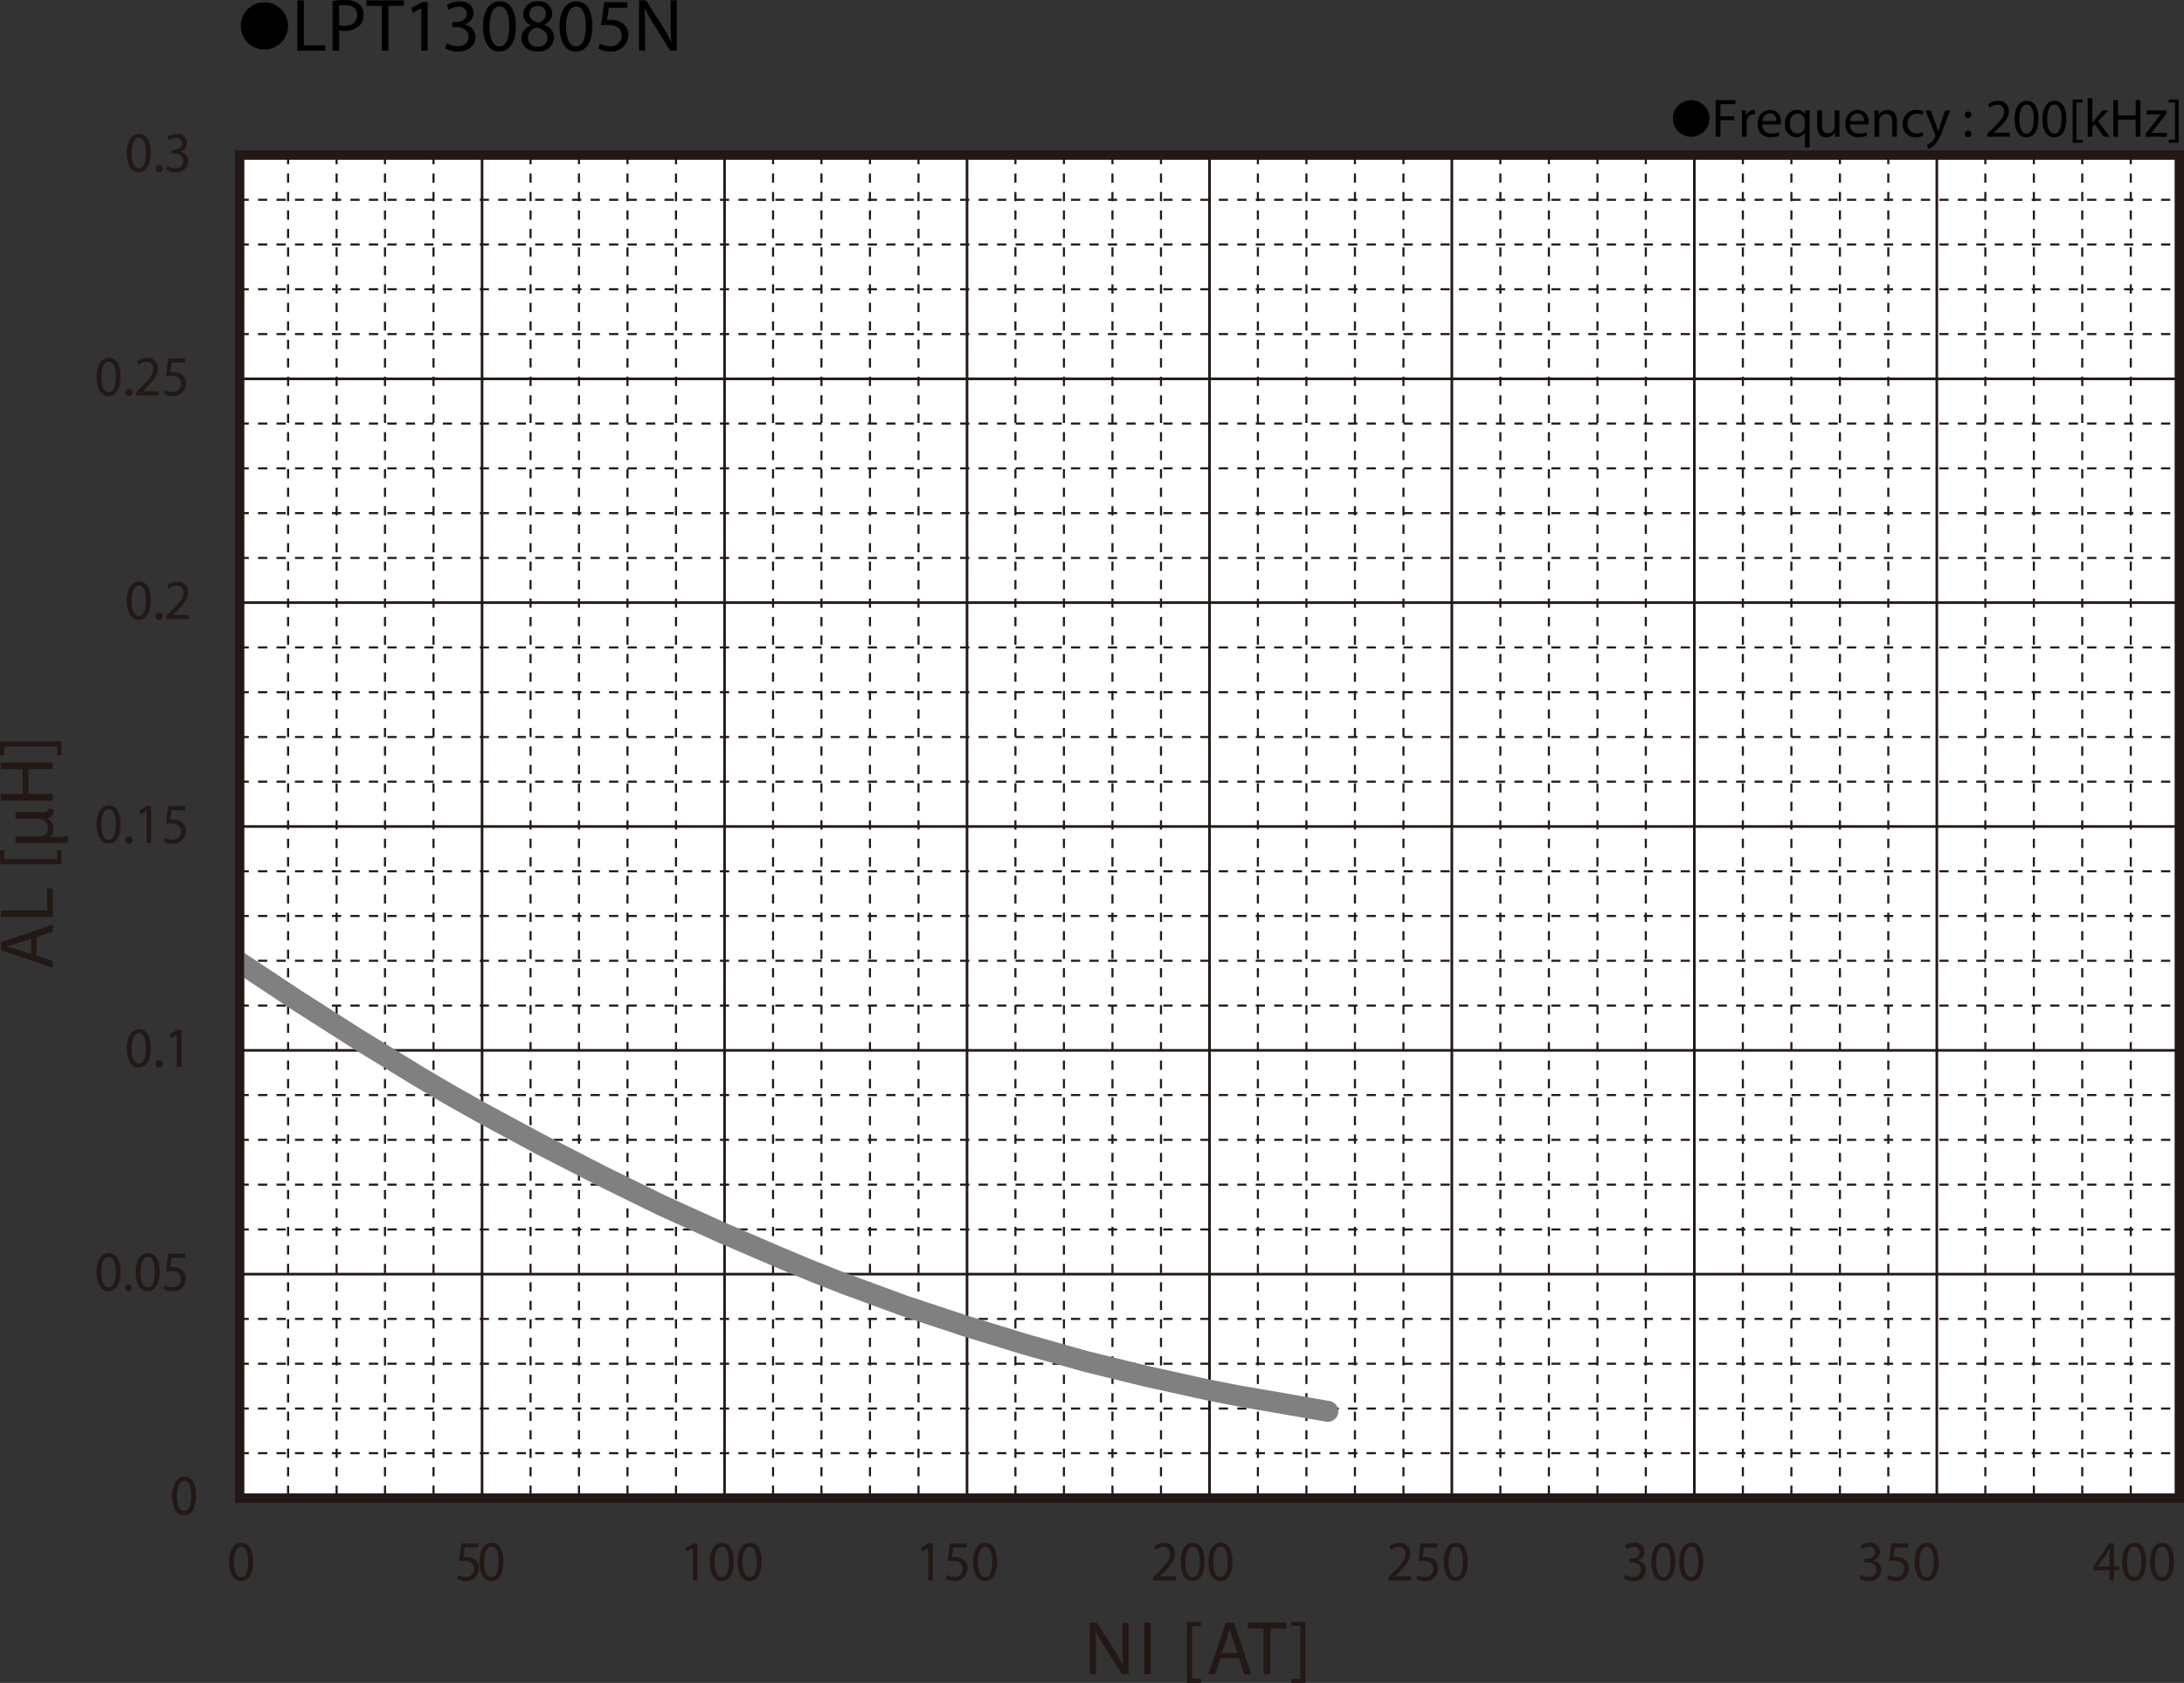 <svg id="レイヤー_1" data-name="レイヤー 1" xmlns="http://www.w3.org/2000/svg" xmlns:xlink="http://www.w3.org/1999/xlink" viewBox="0 0 322.001 248.06">
  <rect x="0" y="0" width="322.001" height="248.06" fill="#333333" stroke="none"/>
  <defs>
    <style>
      .cls-1, .cls-11, .cls-2, .cls-3, .cls-4, .cls-7, .cls-8, .cls-9 {
        fill: none;
      }

      .cls-2, .cls-3, .cls-4, .cls-7, .cls-8, .cls-9 {
        stroke: #231815;
      }

      .cls-2, .cls-3, .cls-7 {
        stroke-miterlimit: 3.864;
      }

      .cls-2, .cls-3, .cls-4 {
        stroke-width: 0.309px;
      }

      .cls-3 {
        stroke-dasharray: 1.362 1.362;
      }

      .cls-11, .cls-4, .cls-8 {
        stroke-linecap: round;
        stroke-linejoin: round;
      }

      .cls-5 {
        fill: #231815;
      }

      .cls-6 {
        fill: #fff;
      }

      .cls-7, .cls-8 {
        stroke-width: 0.386px;
      }

      .cls-9 {
        stroke-miterlimit: 10;
        stroke-width: 1.348px;
      }

      .cls-10 {
        clip-path: url(#clip-path);
      }

      .cls-11 {
        stroke: gray;
        stroke-width: 3.09px;
      }
    </style>
    <clipPath id="clip-path" transform="translate(-1.706 -1.737)">
      <rect class="cls-1" x="37.048" y="24.605" width="286.02" height="197.966"/>
    </clipPath>
  </defs>
  <title>TM_AL-Bias1-LPT130805N</title>
  <path class="cls-2" d="M322.812,222.372m0-197.873" transform="translate(-1.706 -1.737)"/>
  <path class="cls-3" d="M318.042,222.372m0-197.873-4.766,197.873,0-197.873" transform="translate(-1.706 -1.737)"/>
  <path class="cls-4" d="M322.812,222.372v-2.215" transform="translate(-1.706 -1.737)"/>
  <g>
    <path d="M44.168,5.59a3.482,3.482,0,1,1-3.478-3.518A3.496,3.496,0,0,1,44.168,5.59Z" transform="translate(-1.706 -1.737)"/>
    <path d="M45.552,1.792h.958V8.404h3.168V9.207h-4.126Z" transform="translate(-1.706 -1.737)"/>
    <path d="M50.744,1.88a11.084,11.084,0,0,1,1.837-.143,3.048,3.048,0,0,1,2.08.616,1.994,1.994,0,0,1,.649,1.551,2.182,2.182,0,0,1-.572,1.584,3.072,3.072,0,0,1-2.266.814,3.31,3.31,0,0,1-.77-.066V9.207h-.958Zm.958,3.576a3.198,3.198,0,0,0,.792.077c1.155,0,1.859-.562,1.859-1.584,0-.979-.693-1.452-1.75-1.452a4.016,4.016,0,0,0-.902.077Z" transform="translate(-1.706 -1.737)"/>
    <path d="M58.004,2.606H55.749V1.792h5.49v.814h-2.267V9.207h-.968Z" transform="translate(-1.706 -1.737)"/>
    <path d="M63.823,2.958h-.022l-1.243.671-.187-.737,1.562-.836h.825V9.207h-.936Z" transform="translate(-1.706 -1.737)"/>
    <path d="M67.596,8.096a3.233,3.233,0,0,0,1.584.451c1.243,0,1.628-.792,1.617-1.386-.011-1.001-.913-1.43-1.849-1.43h-.539V5.004h.539c.704,0,1.595-.363,1.595-1.21,0-.572-.363-1.078-1.254-1.078a2.629,2.629,0,0,0-1.43.473l-.253-.704a3.4,3.4,0,0,1,1.87-.55c1.408,0,2.046.836,2.046,1.705a1.776,1.776,0,0,1-1.32,1.683V5.346a1.863,1.863,0,0,1,1.595,1.837c0,1.145-.891,2.146-2.607,2.146A3.631,3.631,0,0,1,67.332,8.844Z" transform="translate(-1.706 -1.737)"/>
    <path d="M77.761,5.555c0,2.431-.902,3.773-2.486,3.773-1.397,0-2.343-1.309-2.365-3.675,0-2.398,1.034-3.718,2.486-3.718C76.903,1.935,77.761,3.277,77.761,5.555Zm-3.883.11c0,1.859.572,2.916,1.452,2.916.99,0,1.463-1.155,1.463-2.981,0-1.76-.451-2.916-1.452-2.916C74.494,2.683,73.877,3.717,73.877,5.665Z" transform="translate(-1.706 -1.737)"/>
    <path d="M78.563,7.392a2.043,2.043,0,0,1,1.419-1.914l-.011-.033a1.771,1.771,0,0,1-1.133-1.606A2.003,2.003,0,0,1,81.05,1.935a1.846,1.846,0,0,1,2.079,1.76,1.817,1.817,0,0,1-1.177,1.672v.033a1.982,1.982,0,0,1,1.441,1.848,2.203,2.203,0,0,1-2.432,2.08C79.465,9.328,78.563,8.437,78.563,7.392Zm3.851-.044c0-.869-.605-1.287-1.573-1.562a1.553,1.553,0,0,0-1.288,1.474A1.323,1.323,0,0,0,80.984,8.624,1.294,1.294,0,0,0,82.414,7.348Zm-2.663-3.575c0,.715.539,1.1,1.364,1.32a1.409,1.409,0,0,0,1.089-1.298,1.112,1.112,0,0,0-1.21-1.167A1.138,1.138,0,0,0,79.751,3.772Z" transform="translate(-1.706 -1.737)"/>
    <path d="M89.047,5.555c0,2.431-.902,3.773-2.486,3.773-1.397,0-2.343-1.309-2.365-3.675,0-2.398,1.034-3.718,2.486-3.718C88.189,1.935,89.047,3.277,89.047,5.555Zm-3.883.11c0,1.859.572,2.916,1.452,2.916.99,0,1.463-1.155,1.463-2.981,0-1.76-.451-2.916-1.452-2.916C85.78,2.683,85.164,3.717,85.164,5.665Z" transform="translate(-1.706 -1.737)"/>
    <path d="M94.206,2.87H91.478l-.275,1.837a3.826,3.826,0,0,1,.583-.044,3.023,3.023,0,0,1,1.541.385,2.039,2.039,0,0,1,1.023,1.837,2.481,2.481,0,0,1-2.663,2.442,3.505,3.505,0,0,1-1.782-.44l.242-.737a3.198,3.198,0,0,0,1.529.396,1.578,1.578,0,0,0,1.694-1.551c-.011-.924-.627-1.584-2.058-1.584a7.463,7.463,0,0,0-.99.077l.462-3.432h3.421Z" transform="translate(-1.706 -1.737)"/>
    <path d="M95.921,9.207V1.792H96.967l2.376,3.751a21.056,21.056,0,0,1,1.331,2.409l.022-.011c-.088-.99-.11-1.892-.11-3.047V1.792h.902V9.207H100.52L98.166,5.444a23.522,23.522,0,0,1-1.386-2.475L96.747,2.98c.055.935.077,1.827.077,3.059V9.207Z" transform="translate(-1.706 -1.737)"/>
  </g>
  <g>
    <path class="cls-5" d="M162.376,248.534v-7.601h1.077l2.449,3.846a21.591,21.591,0,0,1,1.372,2.47l.022-.012c-.091-1.015-.113-1.939-.113-3.123v-3.181h.93v7.601h-.998l-2.426-3.856a24.067,24.067,0,0,1-1.429-2.537l-.034.011c.057.959.079,1.872.079,3.136v3.247Z" transform="translate(-1.706 -1.737)"/>
    <path class="cls-5" d="M171.372,240.934v7.601h-.986v-7.601Z" transform="translate(-1.706 -1.737)"/>
    <path class="cls-5" d="M176.696,249.797v-8.987h2.074v.62H177.467v7.747h1.304v.62Z" transform="translate(-1.706 -1.737)"/>
    <path class="cls-5" d="M181.648,246.144l-.794,2.391H179.834l2.597-7.601h1.19l2.607,7.601h-1.055l-.816-2.391Zm2.505-.767-.748-2.188c-.17-.496-.283-.947-.396-1.387h-.022c-.113.45-.238.913-.386,1.375l-.748,2.199Z" transform="translate(-1.706 -1.737)"/>
    <path class="cls-5" d="M188.004,241.769h-2.324v-.835h5.657v.835h-2.335v6.766h-.998Z" transform="translate(-1.706 -1.737)"/>
    <path class="cls-5" d="M194.179,240.799v8.998h-2.074v-.62h1.304V241.419h-1.304v-.62Z" transform="translate(-1.706 -1.737)"/>
  </g>
  <g>
    <path class="cls-5" d="M7.08,142.575l2.403.789v1.016l-7.642-2.583v-1.184l7.642-2.594v1.049l-2.403.812ZM6.309,140.083l-2.199.744c-.499.17-.952.282-1.395.395v.023c.454.112.919.236,1.384.383l2.21.744Z" transform="translate(-1.706 -1.737)"/>
    <path class="cls-5" d="M1.842,136.907v-.981H8.656v-3.247H9.483v4.229Z" transform="translate(-1.706 -1.737)"/>
    <path class="cls-5" d="M10.753,129.131H1.718v-2.063h.623v1.297h7.789v-1.297h.623Z" transform="translate(-1.706 -1.737)"/>
    <path class="cls-5" d="M8.633,122.345a1.774,1.774,0,0,1,.952,1.567,1.304,1.304,0,0,1-.601,1.195H9.665a11.729,11.729,0,0,0,2.063-.124v.891a8.577,8.577,0,0,1-2.019.158H3.996v-.981H7.238c.851,0,1.554-.361,1.554-1.229a1.417,1.417,0,0,0-1.429-1.398H3.996v-.981h3.979c.601,0,.839-.124.861-.519l.726.079a.974.974,0,0,1,.046.338c0,.485-.272.879-.976.97Z" transform="translate(-1.706 -1.737)"/>
    <path class="cls-5" d="M1.842,118.785H5.039V115.108H1.842v-.992H9.483v.992h-3.583v3.676h3.583v.981H1.842Z" transform="translate(-1.706 -1.737)"/>
    <path class="cls-5" d="M1.706,110.997h9.047v2.063h-.623v-1.297H2.329v1.297h-.623Z" transform="translate(-1.706 -1.737)"/>
  </g>
  <rect class="cls-6" x="35.338" y="22.845" width="285.988" height="198.012"/>
  <rect class="cls-7" x="35.338" y="22.845" width="285.988" height="198.012"/>
  <path class="cls-5" d="M30.617,222.182c0,1.854-.657,2.879-1.811,2.879-1.018,0-1.706-.999-1.723-2.804,0-1.829.753-2.836,1.811-2.836C29.992,219.421,30.617,220.444,30.617,222.182Zm-2.828.084c0,1.418.417,2.224,1.058,2.224.721,0,1.065-.881,1.065-2.274,0-1.343-.328-2.224-1.058-2.224C28.238,219.991,27.789,220.78,27.789,222.266Z" transform="translate(-1.706 -1.737)"/>
  <g>
    <path class="cls-5" d="M19.478,189.187c0,1.855-.657,2.879-1.811,2.879-1.018,0-1.706-.999-1.723-2.804,0-1.829.753-2.836,1.811-2.836C18.853,186.426,19.478,187.449,19.478,189.187Zm-2.828.084c0,1.418.417,2.224,1.058,2.224.721,0,1.065-.881,1.065-2.274,0-1.343-.328-2.224-1.058-2.224C17.099,186.996,16.649,187.785,16.649,189.271Z" transform="translate(-1.706 -1.737)"/>
    <path class="cls-5" d="M20.185,191.536a.486.486,0,0,1,.48-.528.532.532,0,0,1-.008,1.058A.485.485,0,0,1,20.185,191.536Z" transform="translate(-1.706 -1.737)"/>
    <path class="cls-5" d="M25.247,189.187c0,1.855-.657,2.879-1.811,2.879-1.018,0-1.706-.999-1.723-2.804,0-1.829.753-2.836,1.811-2.836C24.622,186.426,25.247,187.449,25.247,189.187Zm-2.828.084c0,1.418.417,2.224,1.058,2.224.721,0,1.065-.881,1.065-2.274,0-1.343-.328-2.224-1.058-2.224C22.868,186.996,22.419,187.785,22.419,189.271Z" transform="translate(-1.706 -1.737)"/>
    <path class="cls-5" d="M29.006,187.139H27.02L26.819,188.54a2.676,2.676,0,0,1,.424-.033,2.118,2.118,0,0,1,1.122.294,1.57,1.57,0,0,1,.745,1.401,1.845,1.845,0,0,1-1.939,1.863,2.455,2.455,0,0,1-1.297-.336l.176-.562a2.254,2.254,0,0,0,1.113.302,1.172,1.172,0,0,0,1.234-1.183c-.009-.705-.457-1.209-1.498-1.209a5.277,5.277,0,0,0-.722.059l.337-2.618h2.491Z" transform="translate(-1.706 -1.737)"/>
  </g>
  <g>
    <path class="cls-5" d="M23.934,156.207c0,1.854-.657,2.879-1.811,2.879-1.018,0-1.706-.999-1.723-2.804,0-1.829.753-2.837,1.811-2.837C23.309,153.445,23.934,154.47,23.934,156.207Zm-2.828.084c0,1.418.417,2.224,1.058,2.224.721,0,1.065-.881,1.065-2.274,0-1.343-.328-2.224-1.058-2.224C21.555,154.017,21.105,154.805,21.105,156.291Z" transform="translate(-1.706 -1.737)"/>
    <path class="cls-5" d="M24.641,158.557a.487.487,0,0,1,.48-.529.532.532,0,1,1-.48.529Z" transform="translate(-1.706 -1.737)"/>
    <path class="cls-5" d="M27.772,154.227h-.016l-.905.512-.137-.562,1.138-.638h.601v5.455h-.681Z" transform="translate(-1.706 -1.737)"/>
  </g>
  <g>
    <path class="cls-5" d="M19.478,123.211c0,1.854-.657,2.878-1.811,2.878-1.018,0-1.706-.999-1.723-2.803,0-1.829.753-2.836,1.811-2.836C18.853,120.45,19.478,121.474,19.478,123.211Zm-2.828.084c0,1.418.417,2.224,1.058,2.224.721,0,1.065-.881,1.065-2.274,0-1.343-.328-2.224-1.058-2.224C17.099,121.021,16.649,121.809,16.649,123.295Z" transform="translate(-1.706 -1.737)"/>
    <path class="cls-5" d="M20.185,125.561a.486.486,0,0,1,.48-.529.532.532,0,1,1-.48.529Z" transform="translate(-1.706 -1.737)"/>
    <path class="cls-5" d="M23.316,121.23h-.016l-.905.512-.137-.562,1.138-.638h.601v5.455h-.681Z" transform="translate(-1.706 -1.737)"/>
    <path class="cls-5" d="M29.006,121.163H27.02l-.2,1.401a2.676,2.676,0,0,1,.424-.033,2.126,2.126,0,0,1,1.122.293,1.571,1.571,0,0,1,.745,1.401,1.845,1.845,0,0,1-1.939,1.863,2.46,2.46,0,0,1-1.297-.335l.176-.562a2.248,2.248,0,0,0,1.113.302,1.172,1.172,0,0,0,1.234-1.184c-.009-.705-.457-1.208-1.498-1.208a5.115,5.115,0,0,0-.722.059l.337-2.619h2.491Z" transform="translate(-1.706 -1.737)"/>
  </g>
  <g>
    <path class="cls-5" d="M23.934,90.216c0,1.854-.657,2.878-1.811,2.878-1.018,0-1.706-.999-1.723-2.803,0-1.829.753-2.836,1.811-2.836C23.309,87.455,23.934,88.479,23.934,90.216Zm-2.828.084c0,1.418.417,2.224,1.058,2.224.721,0,1.065-.881,1.065-2.274,0-1.343-.328-2.224-1.058-2.224C21.555,88.025,21.105,88.814,21.105,90.3Z" transform="translate(-1.706 -1.737)"/>
    <path class="cls-5" d="M24.641,92.565a.486.486,0,0,1,.48-.529.532.532,0,1,1-.48.529Z" transform="translate(-1.706 -1.737)"/>
    <path class="cls-5" d="M26.242,93.002v-.453l.553-.562c1.33-1.326,1.931-2.031,1.938-2.853a.953.953,0,0,0-1.033-1.066,1.73,1.73,0,0,0-1.105.461l-.225-.521a2.228,2.228,0,0,1,1.475-.554A1.5,1.5,0,0,1,29.438,89.041c0,1.007-.696,1.821-1.794,2.929l-.417.403v.017h2.339v.613Z" transform="translate(-1.706 -1.737)"/>
  </g>
  <g>
    <path class="cls-5" d="M19.478,57.236c0,1.854-.657,2.878-1.811,2.878-1.018,0-1.706-.999-1.723-2.803,0-1.829.753-2.836,1.811-2.836C18.853,54.475,19.478,55.499,19.478,57.236Zm-2.828.084c0,1.418.417,2.224,1.058,2.224.721,0,1.065-.881,1.065-2.274,0-1.343-.328-2.224-1.058-2.224C17.099,55.046,16.649,55.834,16.649,57.32Z" transform="translate(-1.706 -1.737)"/>
    <path class="cls-5" d="M20.185,59.586a.486.486,0,0,1,.48-.529.532.532,0,1,1-.48.529Z" transform="translate(-1.706 -1.737)"/>
    <path class="cls-5" d="M21.786,60.022v-.453l.553-.562c1.33-1.326,1.931-2.031,1.938-2.853a.953.953,0,0,0-1.033-1.066,1.731,1.731,0,0,0-1.105.461l-.225-.521a2.228,2.228,0,0,1,1.475-.554,1.5,1.5,0,0,1,1.594,1.586c0,1.007-.696,1.821-1.794,2.929l-.417.403v.017h2.339v.613Z" transform="translate(-1.706 -1.737)"/>
    <path class="cls-5" d="M29.006,55.188H27.02l-.2,1.401a2.676,2.676,0,0,1,.424-.033,2.126,2.126,0,0,1,1.122.293,1.571,1.571,0,0,1,.745,1.401,1.845,1.845,0,0,1-1.939,1.863A2.46,2.46,0,0,1,25.874,59.779l.176-.562a2.248,2.248,0,0,0,1.113.302,1.172,1.172,0,0,0,1.234-1.184c-.009-.705-.457-1.208-1.498-1.208a5.113,5.113,0,0,0-.722.059l.337-2.619h2.491Z" transform="translate(-1.706 -1.737)"/>
  </g>
  <g>
    <path class="cls-5" d="M23.934,24.24c0,1.855-.657,2.878-1.811,2.878-1.018,0-1.706-.999-1.723-2.803,0-1.829.753-2.836,1.811-2.836C23.309,21.479,23.934,22.503,23.934,24.24Zm-2.828.084c0,1.418.417,2.224,1.058,2.224.721,0,1.065-.881,1.065-2.274,0-1.343-.328-2.224-1.058-2.224C21.555,22.05,21.105,22.838,21.105,24.324Z" transform="translate(-1.706 -1.737)"/>
    <path class="cls-5" d="M24.641,26.59a.486.486,0,0,1,.48-.529.532.532,0,1,1-.48.529Z" transform="translate(-1.706 -1.737)"/>
    <path class="cls-5" d="M26.41,26.179a2.28,2.28,0,0,0,1.154.344,1.041,1.041,0,0,0,1.178-1.058c-.009-.764-.665-1.091-1.347-1.091h-.393v-.554h.393c.513,0,1.162-.277,1.162-.923a.8.8,0,0,0-.913-.823,1.861,1.861,0,0,0-1.042.361l-.184-.537a2.398,2.398,0,0,1,1.361-.419,1.319,1.319,0,0,1,1.49,1.301,1.347,1.347,0,0,1-.961,1.284v.017a1.401,1.401,0,0,1,1.161,1.402,1.682,1.682,0,0,1-1.898,1.636,2.553,2.553,0,0,1-1.354-.369Z" transform="translate(-1.706 -1.737)"/>
  </g>
  <g>
    <path class="cls-5" d="M39.017,231.898c0,1.854-.657,2.879-1.811,2.879-1.018,0-1.706-.999-1.723-2.804,0-1.829.753-2.836,1.811-2.836C38.392,229.138,39.017,230.161,39.017,231.898Zm-2.828.084c0,1.418.417,2.224,1.058,2.224.721,0,1.065-.881,1.065-2.274,0-1.343-.328-2.224-1.058-2.224C36.638,229.708,36.188,230.497,36.188,231.982Z" transform="translate(-1.706 -1.737)"/>
    <path class="cls-5" d="M72.211,229.851H70.225l-.2,1.401a2.677,2.677,0,0,1,.424-.033,2.118,2.118,0,0,1,1.122.294,1.57,1.57,0,0,1,.745,1.401,1.845,1.845,0,0,1-1.939,1.863,2.455,2.455,0,0,1-1.297-.336l.176-.562a2.244,2.244,0,0,0,1.113.302,1.172,1.172,0,0,0,1.234-1.183c-.009-.705-.457-1.209-1.498-1.209a5.275,5.275,0,0,0-.722.059l.337-2.618h2.491Z" transform="translate(-1.706 -1.737)"/>
    <path class="cls-5" d="M75.922,231.898c0,1.854-.657,2.879-1.811,2.879-1.018,0-1.706-.999-1.723-2.804,0-1.829.753-2.836,1.811-2.836C75.297,229.138,75.922,230.161,75.922,231.898Zm-2.828.084c0,1.418.417,2.224,1.058,2.224.721,0,1.065-.881,1.065-2.274,0-1.343-.328-2.224-1.058-2.224C73.543,229.708,73.094,230.497,73.094,231.982Z" transform="translate(-1.706 -1.737)"/>
    <path class="cls-5" d="M103.844,229.918h-.016l-.905.512-.137-.562,1.138-.638h.601v5.455h-.681Z" transform="translate(-1.706 -1.737)"/>
    <path class="cls-5" d="M109.886,231.898c0,1.854-.657,2.879-1.811,2.879-1.018,0-1.706-.999-1.723-2.804,0-1.829.753-2.836,1.811-2.836C109.261,229.138,109.886,230.161,109.886,231.898Zm-2.828.084c0,1.418.417,2.224,1.058,2.224.721,0,1.065-.881,1.065-2.274,0-1.343-.328-2.224-1.058-2.224C107.507,229.708,107.058,230.497,107.058,231.982Z" transform="translate(-1.706 -1.737)"/>
    <path class="cls-5" d="M113.996,231.898c0,1.854-.657,2.879-1.811,2.879-1.018,0-1.706-.999-1.723-2.804,0-1.829.753-2.836,1.811-2.836C113.371,229.138,113.996,230.161,113.996,231.898Zm-2.828.084c0,1.418.417,2.224,1.058,2.224.721,0,1.065-.881,1.065-2.274,0-1.343-.328-2.224-1.058-2.224C111.617,229.708,111.168,230.497,111.168,231.982Z" transform="translate(-1.706 -1.737)"/>
    <path class="cls-5" d="M138.553,229.918h-.016l-.905.512-.137-.562,1.138-.638h.601v5.455h-.681Z" transform="translate(-1.706 -1.737)"/>
    <path class="cls-5" d="M144.242,229.851h-1.986l-.2,1.401a2.677,2.677,0,0,1,.424-.033,2.118,2.118,0,0,1,1.122.294,1.57,1.57,0,0,1,.745,1.401,1.845,1.845,0,0,1-1.939,1.863,2.455,2.455,0,0,1-1.297-.336l.176-.562a2.244,2.244,0,0,0,1.113.302,1.172,1.172,0,0,0,1.234-1.183c-.009-.705-.457-1.209-1.498-1.209a5.275,5.275,0,0,0-.722.059l.337-2.618h2.491Z" transform="translate(-1.706 -1.737)"/>
    <path class="cls-5" d="M148.705,231.898c0,1.854-.657,2.879-1.811,2.879-1.018,0-1.706-.999-1.723-2.804,0-1.829.753-2.836,1.811-2.836C148.08,229.138,148.705,230.161,148.705,231.898Zm-2.828.084c0,1.418.417,2.224,1.058,2.224.721,0,1.065-.881,1.065-2.274,0-1.343-.328-2.224-1.058-2.224C146.326,229.708,145.877,230.497,145.877,231.982Z" transform="translate(-1.706 -1.737)"/>
    <path class="cls-5" d="M171.731,234.685v-.453l.553-.562c1.33-1.326,1.931-2.031,1.938-2.854a.953.953,0,0,0-1.033-1.065,1.731,1.731,0,0,0-1.105.462l-.225-.52a2.225,2.225,0,0,1,1.475-.554,1.5,1.5,0,0,1,1.594,1.586c0,1.007-.696,1.821-1.794,2.929l-.417.402v.018h2.339v.612Z" transform="translate(-1.706 -1.737)"/>
    <path class="cls-5" d="M179.304,231.898c0,1.854-.657,2.879-1.811,2.879-1.018,0-1.706-.999-1.723-2.804,0-1.829.753-2.836,1.811-2.836C178.679,229.138,179.304,230.161,179.304,231.898Zm-2.828.084c0,1.418.417,2.224,1.058,2.224.721,0,1.065-.881,1.065-2.274,0-1.343-.328-2.224-1.058-2.224C176.925,229.708,176.476,230.497,176.476,231.982Z" transform="translate(-1.706 -1.737)"/>
    <path class="cls-5" d="M183.414,231.898c0,1.854-.657,2.879-1.811,2.879-1.018,0-1.706-.999-1.723-2.804,0-1.829.753-2.836,1.811-2.836C182.789,229.138,183.414,230.161,183.414,231.898Zm-2.828.084c0,1.418.417,2.224,1.058,2.224.721,0,1.065-.881,1.065-2.274,0-1.343-.328-2.224-1.058-2.224C181.035,229.708,180.586,230.497,180.586,231.982Z" transform="translate(-1.706 -1.737)"/>
    <path class="cls-5" d="M206.424,234.685v-.453l.553-.562c1.33-1.326,1.931-2.031,1.938-2.854a.953.953,0,0,0-1.033-1.065,1.731,1.731,0,0,0-1.105.462l-.225-.52a2.225,2.225,0,0,1,1.475-.554,1.5,1.5,0,0,1,1.594,1.586c0,1.007-.696,1.821-1.794,2.929l-.417.402v.018h2.339v.612Z" transform="translate(-1.706 -1.737)"/>
    <path class="cls-5" d="M213.644,229.851h-1.986l-.201,1.401a2.701,2.701,0,0,1,.425-.033,2.118,2.118,0,0,1,1.122.294,1.57,1.57,0,0,1,.745,1.401,1.845,1.845,0,0,1-1.939,1.863,2.455,2.455,0,0,1-1.297-.336l.176-.562a2.244,2.244,0,0,0,1.113.302,1.172,1.172,0,0,0,1.234-1.183c-.009-.705-.457-1.209-1.498-1.209a5.275,5.275,0,0,0-.722.059l.337-2.618h2.491Z" transform="translate(-1.706 -1.737)"/>
    <path class="cls-5" d="M218.107,231.898c0,1.854-.657,2.879-1.811,2.879-1.018,0-1.706-.999-1.723-2.804,0-1.829.753-2.836,1.811-2.836C217.482,229.138,218.107,230.161,218.107,231.898Zm-2.828.084c0,1.418.417,2.224,1.058,2.224.721,0,1.065-.881,1.065-2.274,0-1.343-.328-2.224-1.058-2.224C215.729,229.708,215.279,230.497,215.279,231.982Z" transform="translate(-1.706 -1.737)"/>
    <path class="cls-5" d="M241.301,233.837a2.275,2.275,0,0,0,1.154.344,1.04,1.04,0,0,0,1.178-1.057c-.009-.764-.665-1.092-1.347-1.092h-.393v-.554h.393c.513,0,1.162-.276,1.162-.923a.8.8,0,0,0-.913-.822,1.857,1.857,0,0,0-1.042.36l-.184-.537a2.394,2.394,0,0,1,1.361-.419,1.319,1.319,0,0,1,1.49,1.301,1.346,1.346,0,0,1-.961,1.283v.018a1.4,1.4,0,0,1,1.161,1.401,1.682,1.682,0,0,1-1.898,1.637,2.548,2.548,0,0,1-1.354-.37Z" transform="translate(-1.706 -1.737)"/>
    <path class="cls-5" d="M248.705,231.898c0,1.854-.657,2.879-1.811,2.879-1.018,0-1.706-.999-1.723-2.804,0-1.829.753-2.836,1.811-2.836C248.08,229.138,248.705,230.161,248.705,231.898Zm-2.828.084c0,1.418.417,2.224,1.058,2.224.721,0,1.065-.881,1.065-2.274,0-1.343-.328-2.224-1.058-2.224C246.326,229.708,245.877,230.497,245.877,231.982Z" transform="translate(-1.706 -1.737)"/>
    <path class="cls-5" d="M252.816,231.898c0,1.854-.657,2.879-1.811,2.879-1.018,0-1.706-.999-1.723-2.804,0-1.829.753-2.836,1.811-2.836C252.191,229.138,252.816,230.161,252.816,231.898Zm-2.828.084c0,1.418.417,2.224,1.058,2.224.721,0,1.065-.881,1.065-2.274,0-1.343-.328-2.224-1.058-2.224C250.438,229.708,249.988,230.497,249.988,231.982Z" transform="translate(-1.706 -1.737)"/>
    <path class="cls-5" d="M276.01,233.837a2.275,2.275,0,0,0,1.154.344,1.04,1.04,0,0,0,1.178-1.057c-.009-.764-.665-1.092-1.347-1.092h-.393v-.554h.393c.513,0,1.162-.276,1.162-.923a.8.8,0,0,0-.913-.822,1.857,1.857,0,0,0-1.042.36l-.184-.537a2.394,2.394,0,0,1,1.361-.419,1.319,1.319,0,0,1,1.49,1.301,1.346,1.346,0,0,1-.961,1.283v.018a1.4,1.4,0,0,1,1.161,1.401,1.682,1.682,0,0,1-1.898,1.637,2.548,2.548,0,0,1-1.354-.37Z" transform="translate(-1.706 -1.737)"/>
    <path class="cls-5" d="M283.062,229.851H281.075L280.874,231.252a2.701,2.701,0,0,1,.425-.033,2.118,2.118,0,0,1,1.122.294,1.57,1.57,0,0,1,.745,1.401,1.845,1.845,0,0,1-1.939,1.863,2.455,2.455,0,0,1-1.297-.336l.176-.562a2.244,2.244,0,0,0,1.113.302,1.172,1.172,0,0,0,1.234-1.183c-.009-.705-.457-1.209-1.498-1.209a5.275,5.275,0,0,0-.722.059l.337-2.618h2.491Z" transform="translate(-1.706 -1.737)"/>
    <path class="cls-5" d="M287.525,231.898c0,1.854-.657,2.879-1.811,2.879-1.018,0-1.706-.999-1.723-2.804,0-1.829.753-2.836,1.811-2.836C286.9,229.138,287.525,230.161,287.525,231.898Zm-2.828.084c0,1.418.417,2.224,1.058,2.224.721,0,1.065-.881,1.065-2.274,0-1.343-.328-2.224-1.058-2.224C285.146,229.708,284.697,230.497,284.697,231.982Z" transform="translate(-1.706 -1.737)"/>
    <path class="cls-5" d="M312.729,234.685v-1.485h-2.419v-.487l2.323-3.482h.761v3.391h.729v.579h-.729v1.485Zm0-2.064v-1.821c0-.285.009-.57.024-.855h-.024c-.16.318-.288.554-.433.806l-1.273,1.855v.017Z" transform="translate(-1.706 -1.737)"/>
    <path class="cls-5" d="M318.123,231.898c0,1.854-.657,2.879-1.811,2.879-1.018,0-1.706-.999-1.723-2.804,0-1.829.753-2.836,1.811-2.836C317.498,229.138,318.123,230.161,318.123,231.898Zm-2.828.084c0,1.418.417,2.224,1.058,2.224.721,0,1.065-.881,1.065-2.274,0-1.343-.328-2.224-1.058-2.224C315.744,229.708,315.295,230.497,315.295,231.982Z" transform="translate(-1.706 -1.737)"/>
    <path class="cls-5" d="M322.234,231.898c0,1.854-.657,2.879-1.811,2.879-1.018,0-1.706-.999-1.723-2.804,0-1.829.753-2.836,1.811-2.836C321.609,229.138,322.234,230.161,322.234,231.898Zm-2.828.084c0,1.418.417,2.224,1.058,2.224.721,0,1.065-.881,1.065-2.274,0-1.343-.328-2.224-1.058-2.224C319.855,229.708,319.406,230.497,319.406,231.982Z" transform="translate(-1.706 -1.737)"/>
  </g>
  <path class="cls-3" d="M37.026,31.185H323.014M37.026,37.77H323.014M37.026,44.372H323.014M37.026,50.977H323.014M37.026,64.166H323.014M37.026,70.769H323.014M37.026,77.372H323.014M37.026,83.976H323.014M37.026,97.165H323.014M37.026,103.767H323.014M37.026,110.37H323.014M37.026,116.956H323.014M37.026,130.162H323.014M37.026,136.748H323.014M37.026,143.351H323.014M37.026,149.955H323.014M37.026,163.143H323.014M37.026,169.745H323.014M37.026,176.35H323.014M37.026,182.956H323.014M37.026,196.142H323.014M37.026,202.746H323.014M37.026,209.351H323.014M37.026,215.931H323.014" transform="translate(-1.706 -1.737)"/>
  <path class="cls-8" d="M37.026,24.582H323.014M37.026,57.581H323.014M37.026,90.56H323.014M37.026,123.56H323.014M37.026,156.558H323.014M37.026,189.539H323.014" transform="translate(-1.706 -1.737)"/>
  <path class="cls-3" d="M315.86,24.582V222.536m-7.155-197.954V222.536m-7.133-197.954V222.536m-7.155-197.954V222.536M280.111,24.582V222.536m-7.135-197.954V222.536m-7.154-197.954V222.536m-7.153-197.954V222.536m-14.309-197.954V222.536m-7.134-197.954V222.536m-7.156-197.954V222.536m-7.155-197.954V222.536M208.627,24.582V222.536m-7.154-197.954V222.536m-7.153-197.954V222.536m-7.156-197.954V222.536M172.878,24.582V222.536m-7.156-197.954V222.536m-7.153-197.954V222.536m-7.153-197.954V222.536M137.126,24.582V222.536m-7.155-197.954V222.536m-7.154-197.954V222.536m-7.134-197.954V222.536m-14.309-197.954V222.536M94.221,24.582V222.536M87.066,24.582V222.536M79.931,24.582V222.536M65.622,24.582V222.536M58.469,24.582V222.536M51.334,24.582V222.536M44.18,24.582V222.536" transform="translate(-1.706 -1.737)"/>
  <g>
    <path class="cls-8" d="M323.014,24.582V222.536M287.264,24.582V222.536M251.513,24.582V222.536M215.761,24.582V222.536m-35.73-197.954V222.536M144.279,24.582V222.536M108.529,24.582V222.536M72.777,24.582V222.536" transform="translate(-1.706 -1.737)"/>
    <rect class="cls-9" x="35.32" y="22.845" width="286.007" height="197.973"/>
  </g>
  <g class="cls-10">
    <polyline class="cls-11" points="34.802 141.498 43.751 147.426 52.7 153.134 61.649 158.623 66.123 161.26 70.597 163.785 79.547 168.615 88.495 173.225 97.444 177.615 106.393 181.68 115.341 185.522 119.815 187.389 124.29 189.146 133.238 192.438 142.188 195.402 151.136 198.146 160.085 200.673 169.034 202.868 177.983 204.845 182.458 205.722 186.933 206.49 195.772 208.027"/>
  </g>
  <rect class="cls-9" x="35.32" y="22.845" width="286.007" height="197.973"/>
  <g>
    <path d="M251.054,16.497a2.698,2.698,0,1,1-2.698,2.698A2.694,2.694,0,0,1,251.054,16.497Z" transform="translate(-1.706 -1.737)"/>
    <path d="M254.663,16.5h2.902v.584h-2.207v1.791h2.039v.576H255.358v2.438h-.695Z" transform="translate(-1.706 -1.737)"/>
    <path d="M258.535,19.227c0-.456-.008-.848-.032-1.208h.615l.024.76h.032a1.161,1.161,0,0,1,1.071-.848.747.747,0,0,1,.199.024v.664a1.042,1.042,0,0,0-.239-.024.986.986,0,0,0-.943.903,1.913,1.913,0,0,0-.032.328v2.063h-.695Z" transform="translate(-1.706 -1.737)"/>
    <path d="M261.543,20.083a1.239,1.239,0,0,0,1.327,1.343,2.545,2.545,0,0,0,1.071-.2l.12.503a3.128,3.128,0,0,1-1.287.24,1.797,1.797,0,0,1-1.903-1.951,1.879,1.879,0,0,1,1.815-2.087,1.64,1.64,0,0,1,1.599,1.823,2.706,2.706,0,0,1-.023.328Zm2.062-.503a1.002,1.002,0,0,0-.976-1.144,1.166,1.166,0,0,0-1.079,1.144Z" transform="translate(-1.706 -1.737)"/>
    <path d="M267.798,21.29h-.017a1.377,1.377,0,0,1-1.263.688,1.765,1.765,0,0,1-1.64-1.959,1.854,1.854,0,0,1,1.751-2.087,1.271,1.271,0,0,1,1.191.672h.017l.023-.584h.664c-.017.328-.024.664-.024,1.063v4.39h-.703Zm0-1.703a1.228,1.228,0,0,0-.032-.296,1.029,1.029,0,0,0-1.008-.799c-.728,0-1.167.616-1.167,1.487,0,.768.367,1.439,1.144,1.439a1.047,1.047,0,0,0,1.007-.768,1.176,1.176,0,0,0,.057-.336Z" transform="translate(-1.706 -1.737)"/>
    <path d="M272.901,20.834c0,.4.008.752.031,1.056h-.623l-.04-.632h-.017a1.454,1.454,0,0,1-1.279.72c-.607,0-1.335-.336-1.335-1.695V18.02h.704V20.163c0,.736.224,1.231.863,1.231a.988.988,0,0,0,.991-1v-2.375h.704Z" transform="translate(-1.706 -1.737)"/>
    <path d="M274.463,20.083A1.239,1.239,0,0,0,275.79,21.426a2.545,2.545,0,0,0,1.071-.2l.12.503a3.128,3.128,0,0,1-1.287.24,1.797,1.797,0,0,1-1.903-1.951,1.879,1.879,0,0,1,1.815-2.087,1.64,1.64,0,0,1,1.599,1.823,2.706,2.706,0,0,1-.023.328Zm2.062-.503a1.002,1.002,0,0,0-.976-1.144,1.166,1.166,0,0,0-1.079,1.144Z" transform="translate(-1.706 -1.737)"/>
    <path d="M278.079,19.067c0-.4-.009-.728-.032-1.048h.624l.04.64h.016a1.423,1.423,0,0,1,1.279-.728c.535,0,1.367.32,1.367,1.647v2.311h-.704v-2.231c0-.624-.231-1.143-.896-1.143a1,1,0,0,0-.943.72,1.03,1.03,0,0,0-.048.328v2.327h-.703Z" transform="translate(-1.706 -1.737)"/>
    <path d="M285.277,21.746a2.586,2.586,0,0,1-1.111.224,1.839,1.839,0,0,1-1.927-1.975,1.966,1.966,0,0,1,2.079-2.055,2.358,2.358,0,0,1,.976.2l-.16.544a1.628,1.628,0,0,0-.815-.184,1.339,1.339,0,0,0-1.367,1.463,1.327,1.327,0,0,0,1.343,1.447,1.994,1.994,0,0,0,.864-.192Z" transform="translate(-1.706 -1.737)"/>
    <path d="M286.359,18.02l.848,2.287c.088.256.184.56.247.791h.017c.071-.232.151-.528.248-.808l.768-2.271h.743l-1.056,2.759a5.9,5.9,0,0,1-1.327,2.423,1.909,1.909,0,0,1-.863.456l-.176-.592a1.867,1.867,0,0,0,.615-.344,2.13,2.13,0,0,0,.592-.784.496.496,0,0,0,.056-.168.602.602,0,0,0-.048-.184l-1.431-3.566Z" transform="translate(-1.706 -1.737)"/>
    <path d="M291.399,18.659a.476.476,0,1,1,.951,0,.476.476,0,1,1-.951,0Zm0,2.823a.476.476,0,1,1,.951,0,.476.476,0,1,1-.951,0Z" transform="translate(-1.706 -1.737)"/>
    <path d="M294.695,21.89V21.458l.552-.536c1.327-1.264,1.928-1.935,1.936-2.719a.927.927,0,0,0-1.031-1.015,1.77,1.77,0,0,0-1.104.439l-.225-.496a2.284,2.284,0,0,1,1.472-.528,1.462,1.462,0,0,1,1.591,1.511c0,.959-.695,1.735-1.791,2.791l-.415.384v.016h2.334v.584Z" transform="translate(-1.706 -1.737)"/>
    <path d="M302.253,19.235c0,1.767-.655,2.742-1.807,2.742-1.016,0-1.703-.951-1.719-2.67,0-1.743.751-2.703,1.807-2.703C301.63,16.604,302.253,17.58,302.253,19.235Zm-2.822.08c0,1.352.416,2.119,1.056,2.119.72,0,1.063-.84,1.063-2.167,0-1.279-.328-2.119-1.056-2.119C299.879,17.148,299.431,17.9,299.431,19.315Z" transform="translate(-1.706 -1.737)"/>
    <path d="M306.356,19.235c0,1.767-.655,2.742-1.807,2.742-1.016,0-1.703-.951-1.719-2.67,0-1.743.751-2.703,1.807-2.703C305.733,16.604,306.356,17.58,306.356,19.235Zm-2.822.08c0,1.352.416,2.119,1.056,2.119.72,0,1.063-.84,1.063-2.167,0-1.279-.328-2.119-1.056-2.119C303.982,17.148,303.534,17.9,303.534,19.315Z" transform="translate(-1.706 -1.737)"/>
    <path d="M307.302,22.785V16.413h1.464v.44h-.92v5.493h.92v.44Z" transform="translate(-1.706 -1.737)"/>
    <path d="M310.197,19.795h.016c.097-.136.232-.304.344-.44l1.136-1.335H312.54l-1.495,1.591,1.703,2.279h-.855l-1.336-1.855-.359.4v1.455H309.502V16.213h.695Z" transform="translate(-1.706 -1.737)"/>
    <path d="M313.974,16.5v2.255h2.606V16.5h.703v5.389h-.703V19.363h-2.606v2.526h-.696V16.5Z" transform="translate(-1.706 -1.737)"/>
    <path d="M318.029,21.482l1.751-2.279c.168-.208.328-.392.504-.6V18.587h-2.095v-.568h2.95l-.008.44-1.727,2.247c-.16.216-.32.408-.496.608v.016h2.263v.56H318.029Z" transform="translate(-1.706 -1.737)"/>
    <path d="M322.925,16.405v6.38h-1.463v-.44h.919v-5.501h-.919v-.439Z" transform="translate(-1.706 -1.737)"/>
  </g>
</svg>
